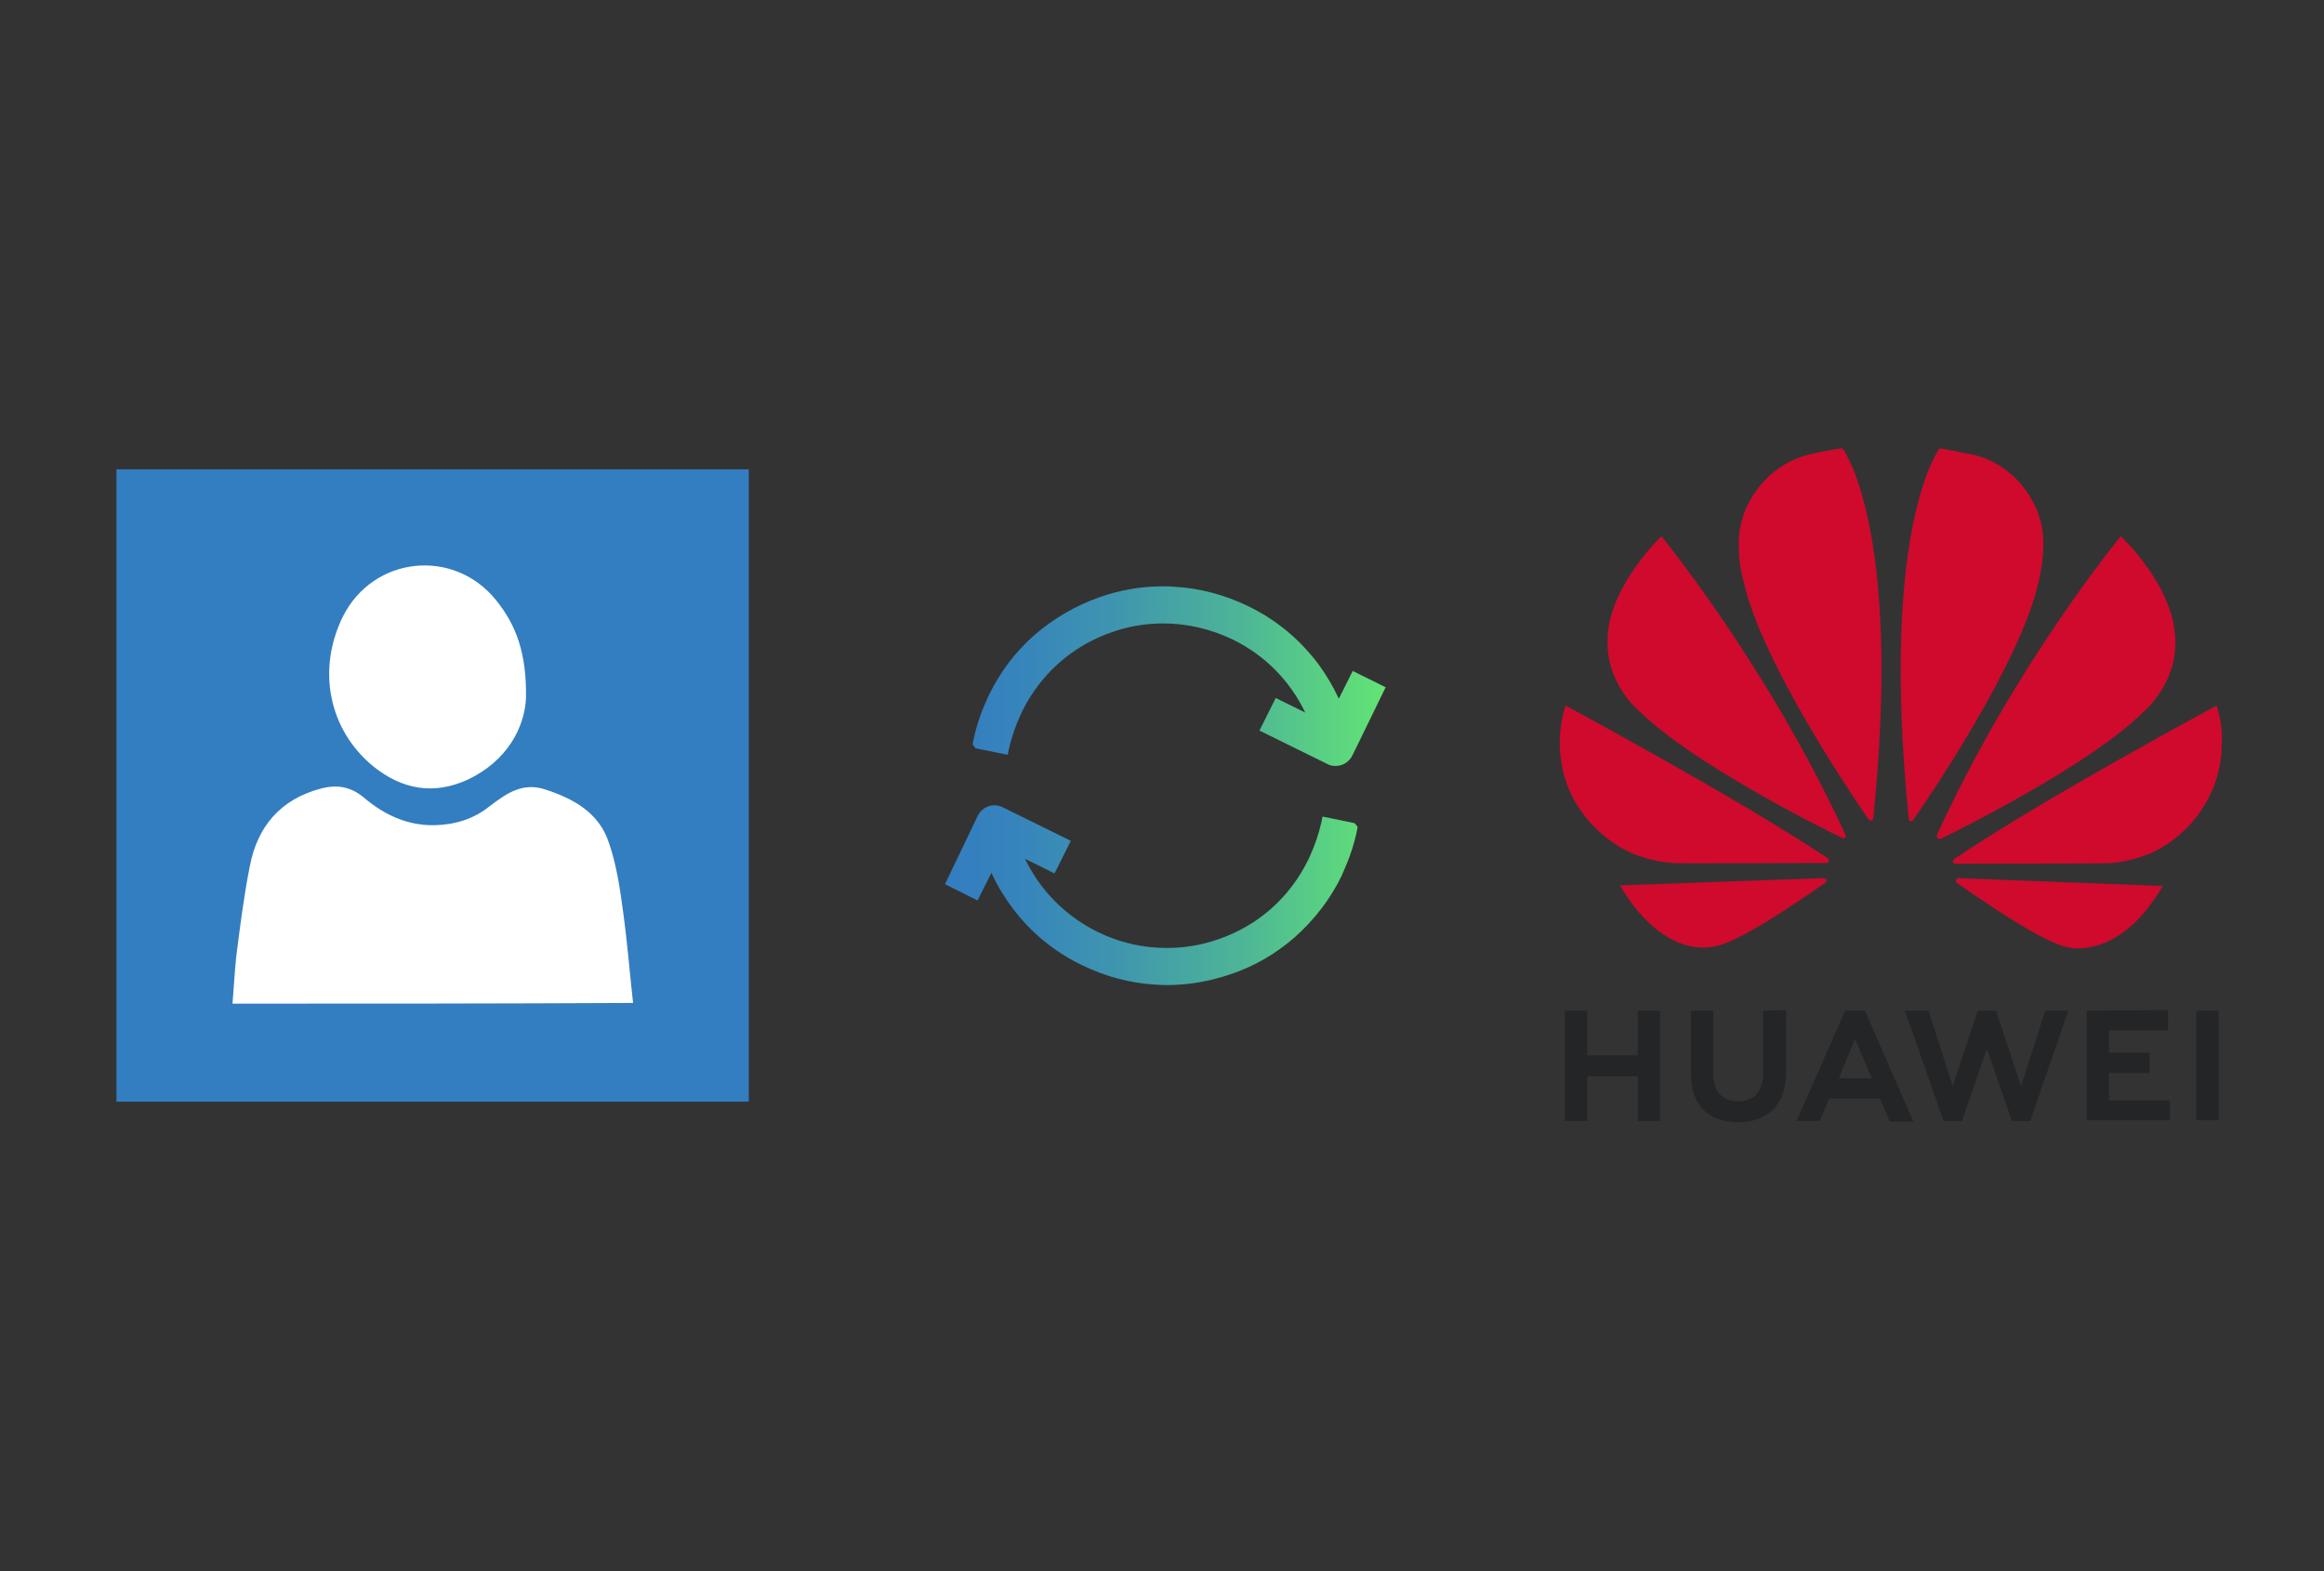 ﻿<?xml version="1.0" encoding="utf-8"?>
<!DOCTYPE svg PUBLIC "-//W3C//DTD SVG 1.1//EN" "http://www.w3.org/Graphics/SVG/1.1/DTD/svg11.dtd">
<svg x="0" y="0" width="392" height="265" xml="http://www.w3.org/XML/1998/namespace" xmlns="http://www.w3.org/2000/svg" xmlns:xlink="http://www.w3.org/1999/xlink" xmlns:xml="http://www.w3.org/XML/1998/namespace" version="1.1">
  <rect width="100%" height="100%" fill="#333333" stroke="none"/>
  <svg x="246" y="57" width="146" height="151" viewBox="0, 0, 131.9, 125.7" xml:space="preserve" id="Layer_1" enable-background="new 0 0 131.9 125.7" xmlns="http://www.w3.org/2000/svg" xmlns:xlink="http://www.w3.org/1999/xlink" xmlns:xml="http://www.w3.org/XML/1998/namespace" version="1.1">
    <g transform="translate(-21.071, 138.863)" id="g11533">
      <path d="M67.5 -41.7 L67.5 -32.1 C67.5 -29.4 66.1 -27.9 63.7 -27.9 C61.2 -27.9 59.9 -29.4 59.9 -32.2 L59.9 -41.7 L56.5 -41.7 L56.5 -32.1 C56.5 -27.4 59.1 -24.7 63.7 -24.7 C68.3 -24.7 71 -27.5 71 -32.3 L71 -41.8 L67.5 -41.7 z M80 -41.7 L72.6 -24.9 L76.1 -24.9 L77.5 -28.1 L77.6 -28.3 L85.3 -28.3 L86.8 -24.8 L90.4 -24.8 L83.1 -41.5 L83 -41.7 L80 -41.7 z M100.2 -41.7 L96.4 -30.2 L92.7 -41.7 L89.1 -41.7 L95 -24.9 L97.8 -24.9 L101.6 -35.9 L105.4 -24.9 L108.2 -24.9 L114 -41.7 L110.5 -41.7 L106.8 -30.2 L103 -41.7 L100.2 -41.7 z M133.5 -41.7 L133.5 -25 L136.9 -25 L136.9 -41.7 L133.5 -41.7 z M37.3 -41.7 L37.3 -24.9 L40.7 -24.9 L40.7 -31.7 L48.4 -31.7 L48.4 -24.9 L51.8 -24.9 L51.8 -41.7 L48.4 -41.7 L48.4 -34.9 L40.7 -34.9 L40.7 -41.7 L37.3 -41.7 z M116.8 -41.7 L116.8 -25 L129.5 -25 L129.5 -28 L120.2 -28 L120.2 -32.2 L126.4 -32.2 L126.4 -35.3 L120.2 -35.3 L120.2 -38.7 L129.2 -38.7 L129.2 -41.8 L116.8 -41.7 z M81.5 -37.4 L83.9 -31.8 L83.9 -31.8 L84.1 -31.4 L79 -31.4 L79.2 -31.8 L79.2 -31.8 L81.5 -37.4 z" id="path4250" style="fill:#232527;" />
      <path d="M79.6 -127.4 C78.3 -127.3 74.6 -126.5 74.6 -126.5 L74.6 -126.5 C66.4 -124.4 64.4 -116.9 64.4 -116.9 C64 -115.6 63.8 -114.4 63.8 -113.2 L63.8 -111.6 C63.9 -109.1 64.5 -107.2 64.5 -107.2 C67.2 -95 80.7 -75 83.6 -70.8 C83.8 -70.6 84 -70.7 84 -70.7 C84.3 -70.8 84.3 -71.1 84.3 -71.1 L84.3 -71.1 C88.8 -115.5 79.6 -127.4 79.6 -127.4 L79.6 -127.4 z M94.4 -127.4 C94.4 -127.4 85.2 -115.6 89.7 -70.9 L89.7 -70.9 C89.7 -70.6 89.9 -70.6 89.9 -70.6 C90.2 -70.5 90.4 -70.8 90.4 -70.8 L90.4 -70.8 C93.4 -75.1 106.8 -95 109.5 -107.1 C109.5 -107.1 111 -113 109.6 -116.9 C109.6 -116.9 107.6 -124.5 99.3 -126.5 C99.3 -126.4 96.9 -127 94.4 -127.4 L94.4 -127.4 z M52 -114 C52 -114 44.2 -106.6 43.8 -98.7 L43.8 -98.7 L43.8 -97.5 C43.8 -97.4 43.8 -97.3 43.8 -97.2 C44.1 -90.8 48.9 -87.1 48.9 -87.1 C56.6 -79.6 75.2 -70.1 79.6 -68 C79.7 -68 79.9 -67.9 80 -68.1 C80 -68.1 80.1 -68.2 80.1 -68.2 L80.1 -68.4 C80.1 -68.4 80.1 -68.4 80.1 -68.4 L80.1 -68.4 C68.2 -94.3 52 -114 52 -114 L52 -114 z M122 -114 C122 -114 105.8 -94.4 94 -68.5 L94 -68.5 C94 -68.5 93.9 -68.2 94.1 -68 C94.1 -68 94.2 -67.9 94.3 -67.9 L94.5 -67.9 C94.5 -67.9 94.6 -67.9 94.6 -67.9 L94.6 -67.9 C99.1 -70.1 117.6 -79.5 125.2 -87 C125.2 -87 130.1 -90.9 130.3 -97.2 C130.8 -105.9 122 -114 122 -114 L122 -114 z M136.6 -88.2 C136.6 -88.2 110.2 -74 96.6 -64.8 L96.6 -64.8 L96.6 -64.8 C96.6 -64.8 96.4 -64.6 96.4 -64.3 C96.4 -64.3 96.5 -64.1 96.7 -64.1 L96.7 -64.1 C101.6 -64.1 120.1 -64.1 120.5 -64.2 C120.5 -64.2 122.9 -64.3 125.8 -65.4 C125.8 -65.4 132.4 -67.5 135.8 -75 C135.8 -75 137.4 -78.1 137.4 -82.5 L137.4 -82.7 C137.5 -84.4 137.2 -86.3 136.6 -88.2 L136.6 -88.2 z M37.4 -88.2 C35 -80.8 38.2 -74.8 38.2 -74.8 C41.6 -67.7 48 -65.5 48 -65.5 C51 -64.3 53.9 -64.2 53.9 -64.2 C54.4 -64.1 72.4 -64.2 77.2 -64.2 C77.4 -64.2 77.5 -64.4 77.5 -64.4 C77.5 -64.4 77.5 -64.4 77.5 -64.5 L77.5 -64.7 C77.5 -64.8 77.4 -64.9 77.4 -64.9 L77.4 -64.9 C63.8 -74 37.4 -88.2 37.4 -88.2 L37.4 -88.2 z M76.7 -61.9 L45.7 -60.8 C49.1 -54.8 54.7 -50.1 60.6 -51.6 C64.7 -52.6 73.9 -59.1 77 -61.2 L77 -61.2 C77.2 -61.4 77.2 -61.6 77.2 -61.6 C77 -61.9 76.7 -61.9 76.7 -61.9 L76.7 -61.9 z M97.3 -61.9 L97.3 -61.9 C97.3 -61.9 97 -61.9 96.9 -61.6 C96.9 -61.6 96.8 -61.3 97 -61.2 L97 -61.2 C100 -59.1 109 -52.8 113.3 -51.5 C113.3 -51.5 114 -51.3 115.1 -51.2 L115.8 -51.2 C118.7 -51.3 123.8 -52.8 128.4 -60.7 L97.3 -61.9 z" id="path4252" style="fill:#CF0A2C;" />
    </g>
  </svg>
  <svg x="146" y="82" width="101" height="101" viewBox="0, 0, 172.7, 172.7" xml:space="preserve" enable-background="new 0 0 172.7 172.7" xmlns="http://www.w3.org/2000/svg" xmlns:xlink="http://www.w3.org/1999/xlink" xmlns:xml="http://www.w3.org/XML/1998/namespace" version="1.1">
    <g id="sync_1_">
      <linearGradient x1="22.787" y1="86.36" x2="149.933" y2="86.36" gradientUnits="userSpaceOnUse" id="sync_2_">
        <stop offset="0%" stop-color="#337DC1" />
        <stop offset="16.28%" stop-color="#3684BC" />
        <stop offset="39.51%" stop-color="#3F96AE" />
        <stop offset="66.91%" stop-color="#4DB597" />
        <stop offset="97.29%" stop-color="#61E077" />
        <stop offset="100%" stop-color="#63E474" />
      </linearGradient>
      <path d="M141.9 98.2 L141.8 99 C141 103.1 139.6 107.2 137.9 111 C137.7 111.5 137.5 111.9 137.3 112.4 C134 119.2 129.4 125.1 123.8 130.1 C118.3 134.9 112.1 138.5 105.2 140.8 C99.3 142.8 93.2 143.9 87 143.9 C86 143.9 85 143.9 84 143.8 C76.5 143.4 69.3 141.5 62.5 138.2 C54.4 134.3 47.6 128.7 42.3 121.6 C40 118.5 37.9 115.1 36.3 111.5 L32.3 119.5 L22.9 114.8 L32.4 95 C33.7 92.4 36.9 91.3 39.5 92.6 L59.2 102.3 L54.5 111.7 L46 107.5 C50.4 116.7 57.8 124.1 67 128.6 C73.3 131.7 80 133.2 86.9 133.2 C91.9 133.2 96.9 132.4 101.7 130.7 C113.2 126.8 122.4 118.6 127.7 107.7 C127.9 107.3 128.1 106.9 128.2 106.6 C129.6 103.6 130.7 100.3 131.5 96.8 L131.8 95.3 L141 97.2 L141.9 98.2 z M140.5 53.3 L136.5 61.3 C134.8 57.7 132.8 54.3 130.5 51.2 C125.1 44.1 118.4 38.5 110.3 34.6 C103.5 31.3 96.3 29.4 88.8 29 C87.8 28.9 86.7 28.9 85.8 28.9 C79.6 28.9 73.5 29.9 67.6 32 C60.7 34.4 54.5 38 49 42.7 C43.3 47.6 38.8 53.6 35.5 60.4 C35.3 60.9 35.1 61.3 34.9 61.8 C33.1 65.7 31.8 69.7 31 73.8 L30.9 74.5 L31.7 75.6 L41 77.5 L41.3 76 C42.1 72.5 43.2 69.2 44.6 66.2 C44.8 65.8 45 65.4 45.1 65.1 C50.4 54.2 59.7 46 71.1 42.1 C75.9 40.4 80.9 39.6 85.9 39.6 C92.8 39.6 99.5 41.2 105.8 44.2 C115.1 48.7 122.4 56.1 126.8 65.3 L118.3 61.1 L113.6 70.5 L133.3 80.2 C134 80.6 134.8 80.7 135.6 80.7 C137.6 80.7 139.4 79.6 140.4 77.7 L150 58 L140.5 53.3 z" id="sync" style="fill:url(#sync_2_);" />
    </g>
    <g id="add_1_" />
    <g id="move_1_" />
    <g id="transfer_1_" />
    <g id="share_1_" />
    <g id="link_1_" />
    <g id="export_1_" />
    <g id="integrate_1_" />
    <g id="connect_1_" />
    <g id="copy_1_" />
    <g id="convert_1_" />
    <g id="push" />
  </svg>
  <svg x="0" y="57" width="146" height="151" viewBox="0, 0, 249.8, 257.7" xml:space="preserve" id="Layer_1#1" enable-background="new 0 0 249.8 257.7" xmlns="http://www.w3.org/2000/svg" xmlns:xlink="http://www.w3.org/1999/xlink" xmlns:xml="http://www.w3.org/XML/1998/namespace" version="1.1">
    <g>
      <rect x="53.6" y="57.8" width="152.4" height="152.4" style="fill:white;" />
      <g>
        <path d="M33.6 37.6 C33.6 98.4 33.6 159.3 33.6 220.1 C94.4 220.1 155.3 220.1 216.1 220.1 C216.1 159.3 216.1 98.4 216.1 37.6 C155.3 37.6 94.5 37.6 33.6 37.6 z M99 80 C107.8 62.6 131 60.2 143.2 75.4 C149 82.6 152 90.7 151.8 103.6 C151.4 112.1 146.4 121.7 135.1 127.1 C125.2 131.7 116 130 107.7 123.3 C94.8 112.7 91.4 95.3 99 80 z M67.1 191.8 C67.5 187.1 67.7 182.6 68.2 178 C69.3 169.4 70.4 160.6 72.1 152.1 C74.3 140.7 80.9 132.8 92.7 129.7 C97.4 128.5 101.3 129.2 105.1 132.4 C110.9 137.3 117.5 140.4 125.3 140.3 C131.1 140.2 136.6 138.6 141.2 134.9 C146.1 131.2 150.7 127.8 157.4 130 C165.7 132.7 172.9 136.8 175.7 145.3 C177.9 151.6 178.9 158.4 179.8 165.1 C181 173.7 181.7 182.5 182.7 191.6 C143.8 191.8 105.7 191.8 67.1 191.8 z" style="fill:#337DC1;" />
      </g>
    </g>
  </svg>
</svg>